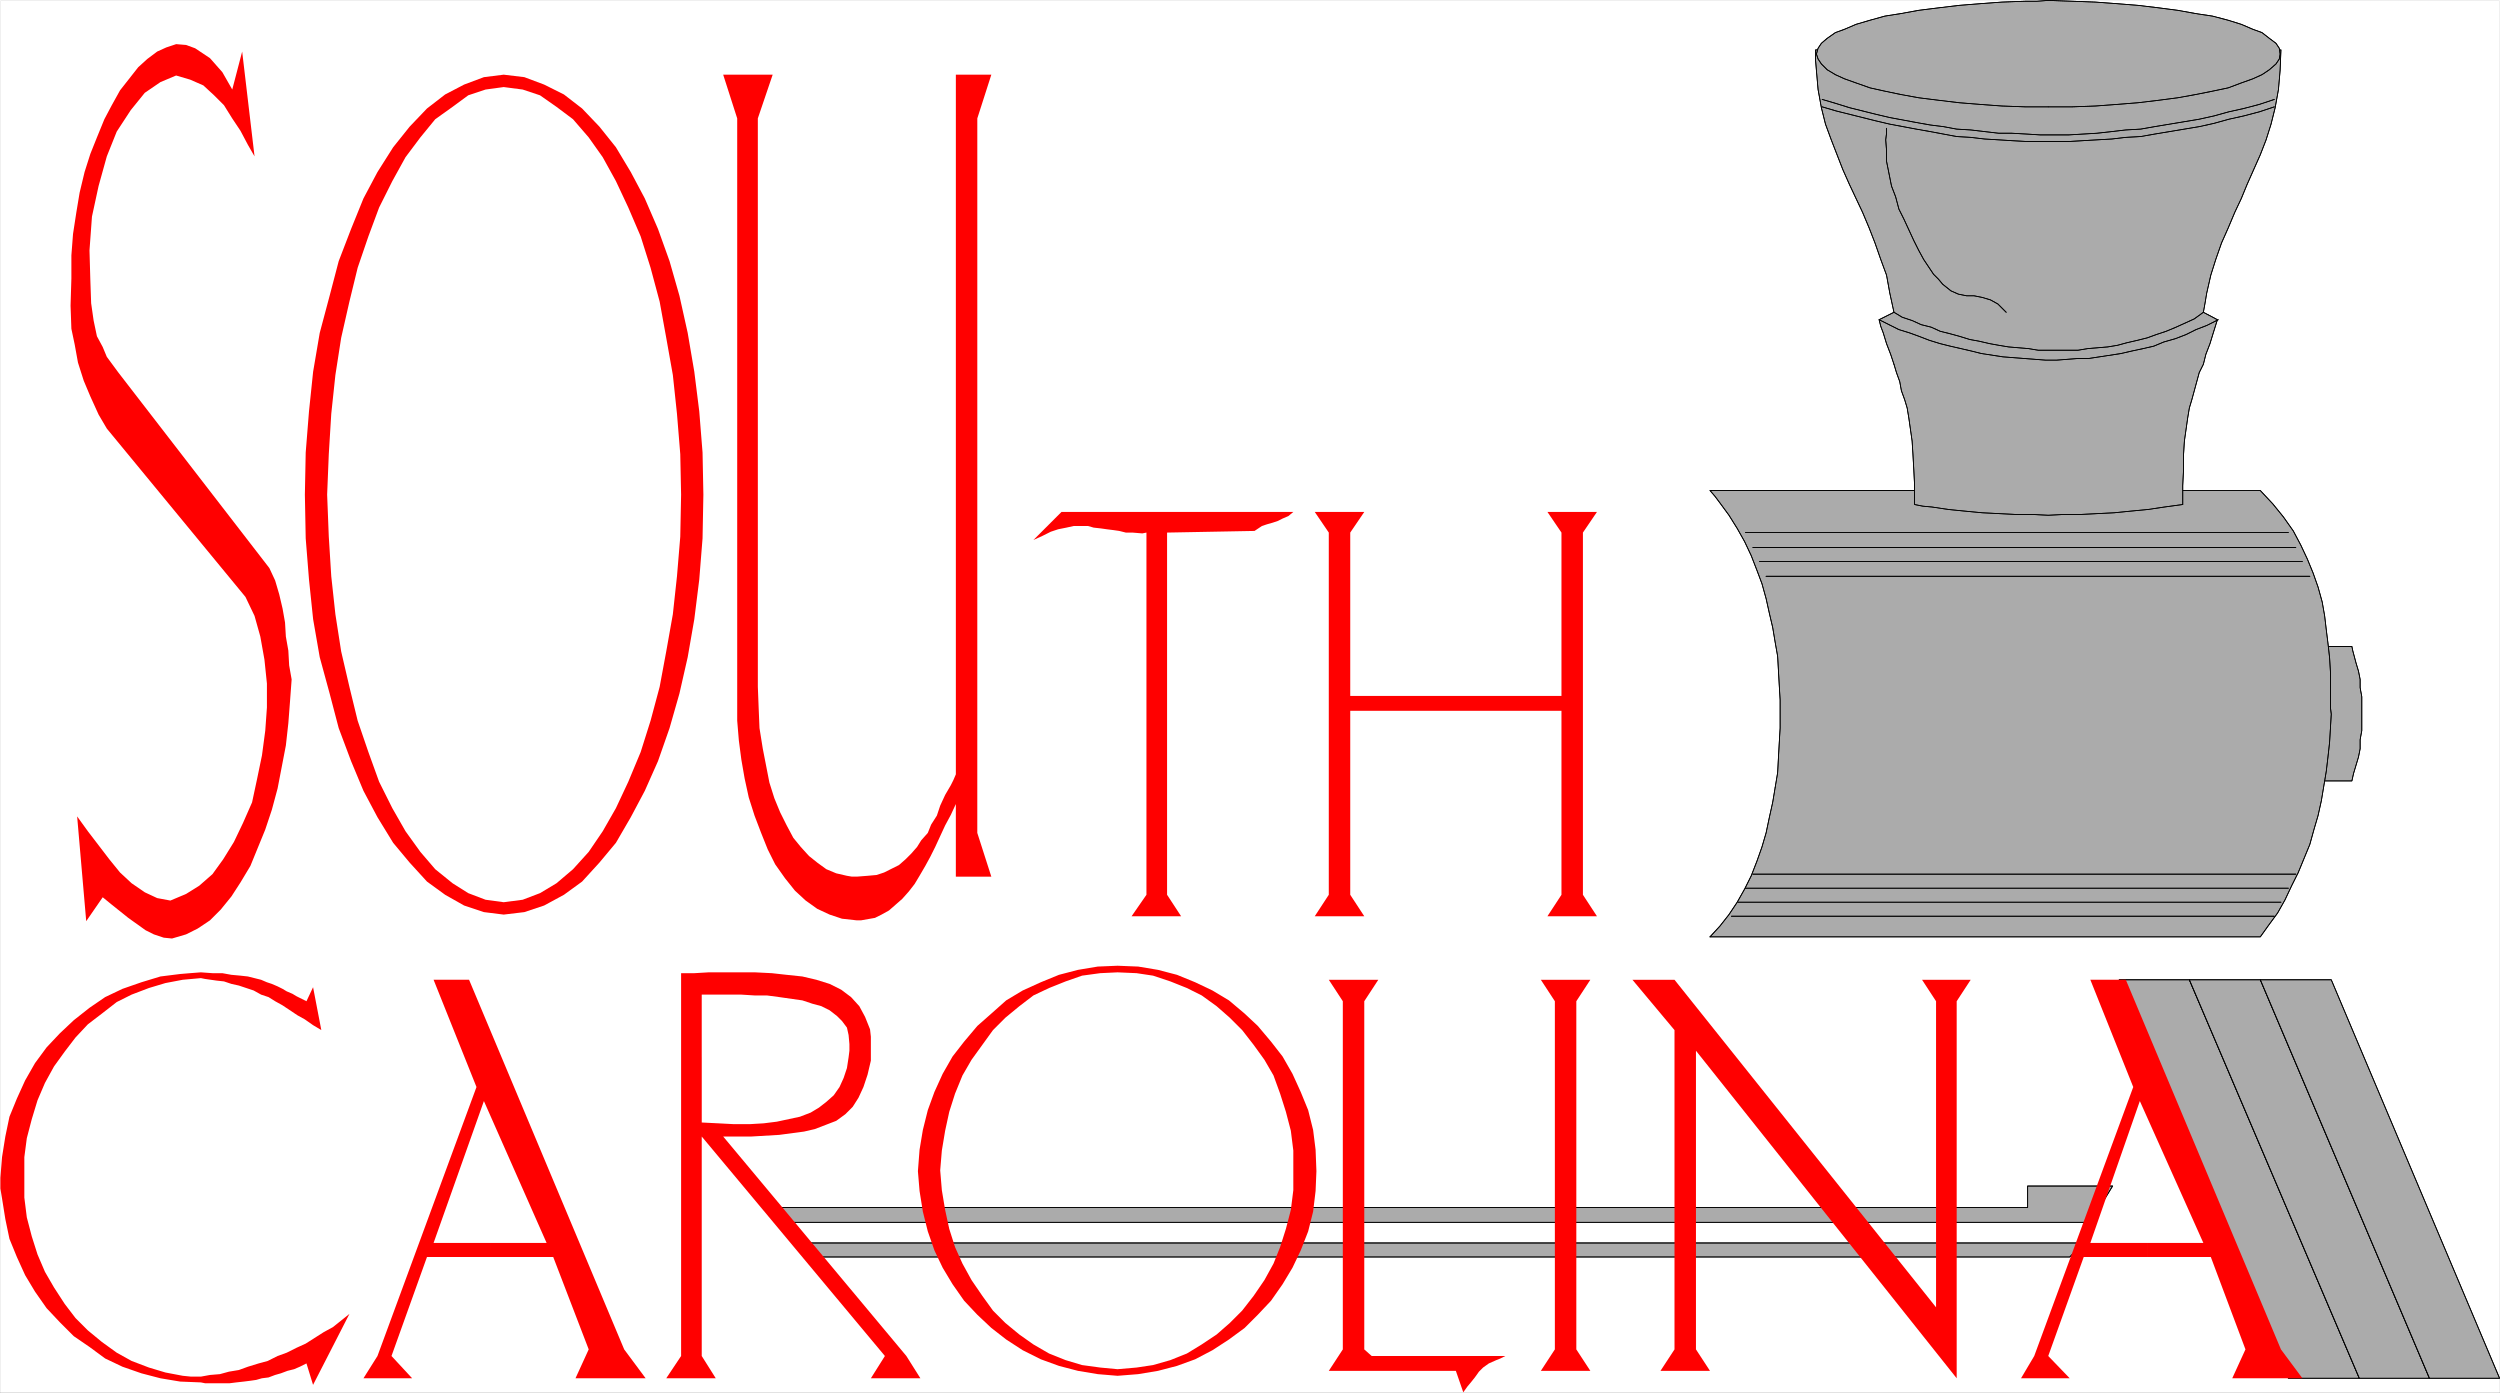 <?xml version="1.0" encoding="UTF-8" standalone="no"?>
<svg
   version="1.0"
   width="129.553mm"
   height="72.172mm"
   id="svg70"
   sodipodi:docname="South Carolina.wmf"
   xmlns:inkscape="http://www.inkscape.org/namespaces/inkscape"
   xmlns:sodipodi="http://sodipodi.sourceforge.net/DTD/sodipodi-0.dtd"
   xmlns="http://www.w3.org/2000/svg"
   xmlns:svg="http://www.w3.org/2000/svg">
  <rect width="100%" height="100%" fill="#333333" stroke="none"/>
  <sodipodi:namedview
     id="namedview70"
     pagecolor="#ffffff"
     bordercolor="#000000"
     borderopacity="0.25"
     inkscape:showpageshadow="2"
     inkscape:pageopacity="0.0"
     inkscape:pagecheckerboard="0"
     inkscape:deskcolor="#d1d1d1"
     inkscape:document-units="mm" />
  <defs
     id="defs1">
    <pattern
       id="WMFhbasepattern"
       patternUnits="userSpaceOnUse"
       width="6"
       height="6"
       x="0"
       y="0" />
  </defs>
  <path
     style="fill:#ffffff;fill-opacity:1;fill-rule:evenodd;stroke:#ffffff;stroke-width:0.162px;stroke-linecap:round;stroke-linejoin:round;stroke-miterlimit:4;stroke-dasharray:none;stroke-opacity:1"
     d="M 0.081,0.081 V 272.695 H 489.567 V 0.081 v 0 z"
     id="path1" />
  <path
     style="fill:#ababab;fill-opacity:1;fill-rule:evenodd;stroke:none"
     d="m 415.069,191.897 33.128,78.051 h 13.898 l -33.29,-78.051 z"
     id="path2" />
  <path
     style="fill:none;stroke:#000000;stroke-width:0.162px;stroke-linecap:round;stroke-linejoin:round;stroke-miterlimit:4;stroke-dasharray:none;stroke-opacity:1"
     d="m 415.069,191.897 33.128,78.051 h 13.898 l -33.29,-78.051 h -13.736"
     id="path3" />
  <path
     style="fill:none;stroke:#000000;stroke-width:0.162px;stroke-linecap:round;stroke-linejoin:round;stroke-miterlimit:4;stroke-dasharray:none;stroke-opacity:1"
     d="m 415.069,191.897 33.128,78.051 h 13.898 l -33.29,-78.051 h -13.736"
     id="path4" />
  <path
     style="fill:#ababab;fill-opacity:1;fill-rule:evenodd;stroke:none"
     d="m 428.805,191.897 33.29,78.051 h 13.736 L 442.703,191.897 Z"
     id="path5" />
  <path
     style="fill:none;stroke:#000000;stroke-width:0.162px;stroke-linecap:round;stroke-linejoin:round;stroke-miterlimit:4;stroke-dasharray:none;stroke-opacity:1"
     d="m 428.805,191.897 33.29,78.051 h 13.736 L 442.703,191.897 h -13.898"
     id="path6" />
  <path
     style="fill:none;stroke:#000000;stroke-width:0.162px;stroke-linecap:round;stroke-linejoin:round;stroke-miterlimit:4;stroke-dasharray:none;stroke-opacity:1"
     d="m 428.805,191.897 33.29,78.051 h 13.736 L 442.703,191.897 h -13.898"
     id="path7" />
  <path
     style="fill:#ababab;fill-opacity:1;fill-rule:evenodd;stroke:none"
     d="m 442.703,191.897 33.128,78.051 h 13.736 l -32.966,-78.051 z"
     id="path8" />
  <path
     style="fill:none;stroke:#000000;stroke-width:0.162px;stroke-linecap:round;stroke-linejoin:round;stroke-miterlimit:4;stroke-dasharray:none;stroke-opacity:1"
     d="m 442.703,191.897 33.128,78.051 h 13.736 L 456.6,191.897 H 442.703"
     id="path9" />
  <path
     style="fill:none;stroke:#000000;stroke-width:0.162px;stroke-linecap:round;stroke-linejoin:round;stroke-miterlimit:4;stroke-dasharray:none;stroke-opacity:1"
     d="m 442.703,191.897 33.128,78.051 h 13.736 L 456.6,191.897 H 442.703"
     id="path10" />
  <path
     style="fill:#ababab;fill-opacity:1;fill-rule:evenodd;stroke:none"
     d="M 405.373,246.193 H 160.873 l -4.04,-2.747 h 251.288 z"
     id="path11" />
  <path
     style="fill:none;stroke:#000000;stroke-width:0.162px;stroke-linecap:round;stroke-linejoin:round;stroke-miterlimit:4;stroke-dasharray:none;stroke-opacity:1"
     d="M 405.373,246.193 H 160.873 l -4.04,-2.747 h 251.288 l -2.747,2.747"
     id="path12" />
  <path
     style="fill:none;stroke:#000000;stroke-width:0.162px;stroke-linecap:round;stroke-linejoin:round;stroke-miterlimit:4;stroke-dasharray:none;stroke-opacity:1"
     d="M 405.373,246.193 H 160.873 l -4.04,-2.747 h 251.288 l -2.747,2.747"
     id="path13" />
  <path
     style="fill:#ababab;fill-opacity:1;fill-rule:evenodd;stroke:none"
     d="M 409.413,239.406 H 154.085 l -2.747,-2.909 h 245.793 v -4.202 h 16.645 z"
     id="path14" />
  <path
     style="fill:none;stroke:#000000;stroke-width:0.162px;stroke-linecap:round;stroke-linejoin:round;stroke-miterlimit:4;stroke-dasharray:none;stroke-opacity:1"
     d="M 409.413,239.406 H 154.085 l -2.747,-2.909 h 245.793 v -4.202 h 16.645 l -4.363,7.11"
     id="path15" />
  <path
     style="fill:none;stroke:#000000;stroke-width:0.162px;stroke-linecap:round;stroke-linejoin:round;stroke-miterlimit:4;stroke-dasharray:none;stroke-opacity:1"
     d="M 409.413,239.406 H 154.085 l -2.747,-2.909 h 245.793 v -4.202 h 16.645 l -4.363,7.11"
     id="path16" />
  <path
     style="fill:#ababab;fill-opacity:1;fill-rule:evenodd;stroke:none"
     d="m 452.399,126.611 h 8.242 l 0.162,0.808 0.646,2.424 0.485,1.616 0.323,1.616 v 1.616 l 0.323,1.778 v 1.778 1.616 1.616 1.616 l -0.323,1.778 v 1.778 l -0.323,1.616 -0.485,1.616 -0.485,1.616 -0.323,1.454 h -8.242 z"
     id="path17" />
  <path
     style="fill:none;stroke:#000000;stroke-width:0.162px;stroke-linecap:round;stroke-linejoin:round;stroke-miterlimit:4;stroke-dasharray:none;stroke-opacity:1"
     d="m 452.399,126.611 h 8.242 l 0.162,0.808 0.646,2.424 0.485,1.616 0.323,1.616 v 1.616 l 0.323,1.778 v 1.778 1.616 1.616 1.616 l -0.323,1.778 v 1.778 l -0.323,1.616 -0.485,1.616 -0.485,1.616 -0.323,1.454 h -8.242 v -26.34"
     id="path18" />
  <path
     style="fill:none;stroke:#000000;stroke-width:0.162px;stroke-linecap:round;stroke-linejoin:round;stroke-miterlimit:4;stroke-dasharray:none;stroke-opacity:1"
     d="m 452.399,126.611 h 8.242 l 0.162,0.808 0.646,2.424 0.485,1.616 0.323,1.616 v 1.616 l 0.323,1.778 v 1.778 1.616 1.616 1.616 l -0.323,1.778 v 1.778 l -0.323,1.616 -0.485,1.616 -0.485,1.616 -0.323,1.454 h -8.242 v -26.34"
     id="path19" />
  <path
     style="fill:#ababab;fill-opacity:1;fill-rule:evenodd;stroke:none"
     d="M 334.916,183.494 H 442.703 l 0.808,-1.131 0.808,-1.131 1.778,-2.424 1.454,-2.586 1.293,-2.747 1.293,-2.586 1.131,-2.747 1.131,-2.747 0.808,-2.909 0.808,-2.747 0.646,-2.909 0.485,-2.909 0.485,-2.909 0.323,-2.747 0.323,-2.909 0.162,-2.747 0.162,-2.747 -0.162,-1.293 v -1.454 -2.586 -2.909 l -0.162,-2.747 -0.323,-2.909 -0.323,-2.586 -0.323,-2.747 -0.485,-2.747 -0.808,-2.909 -0.97,-2.747 -1.131,-2.747 -1.293,-2.747 -1.454,-2.747 -1.939,-2.747 -2.101,-2.586 -2.424,-2.586 H 334.916 l 0.97,1.131 0.97,1.293 1.778,2.424 1.616,2.586 1.454,2.586 1.293,2.747 1.131,2.909 0.97,2.586 0.808,2.909 0.646,2.909 0.646,2.747 0.485,2.909 0.485,2.747 0.162,2.909 0.162,2.909 0.162,2.747 v 2.747 1.293 1.454 l -0.162,2.747 -0.162,2.909 -0.162,3.07 -0.485,2.909 -0.485,2.909 -0.646,2.909 -0.646,3.07 -0.808,2.747 -0.97,2.747 -1.131,2.909 -1.293,2.586 -1.454,2.586 -1.616,2.424 -1.778,2.262 z"
     id="path20" />
  <path
     style="fill:none;stroke:#000000;stroke-width:0.162px;stroke-linecap:round;stroke-linejoin:round;stroke-miterlimit:4;stroke-dasharray:none;stroke-opacity:1"
     d="M 334.916,183.494 H 442.703 l 0.808,-1.131 0.808,-1.131 1.778,-2.424 1.454,-2.586 1.293,-2.747 1.293,-2.586 1.131,-2.747 1.131,-2.747 0.808,-2.909 0.808,-2.747 0.646,-2.909 0.485,-2.909 0.485,-2.909 0.323,-2.747 0.323,-2.909 0.162,-2.747 0.162,-2.747 -0.162,-1.293 v -1.454 -2.586 -2.909 l -0.162,-2.747 -0.323,-2.909 -0.323,-2.586 -0.323,-2.747 -0.485,-2.747 -0.808,-2.909 -0.97,-2.747 -1.131,-2.747 -1.293,-2.747 -1.454,-2.747 -1.939,-2.747 -2.101,-2.586 -2.424,-2.586 H 334.916 l 0.97,1.131 0.97,1.293 1.778,2.424 1.616,2.586 1.454,2.586 1.293,2.747 1.131,2.909 0.97,2.586 0.808,2.909 0.646,2.909 0.646,2.747 0.485,2.909 0.485,2.747 0.162,2.909 0.162,2.909 0.162,2.747 v 2.747 1.293 1.454 l -0.162,2.747 -0.162,2.909 -0.162,3.07 -0.485,2.909"
     id="path21" />
  <path
     style="fill:none;stroke:#000000;stroke-width:0.162px;stroke-linecap:round;stroke-linejoin:round;stroke-miterlimit:4;stroke-dasharray:none;stroke-opacity:1"
     d="m 347.682,154.245 -0.485,2.909 -0.646,2.909 -0.646,3.07 -0.808,2.747 -0.97,2.747 -1.131,2.909 -1.293,2.586 -1.454,2.586 -1.616,2.424 -1.778,2.262 -1.939,2.101"
     id="path22" />
  <path
     style="fill:none;stroke:#000000;stroke-width:0.162px;stroke-linecap:round;stroke-linejoin:round;stroke-miterlimit:4;stroke-dasharray:none;stroke-opacity:1"
     d="M 334.916,183.494 H 442.703 l 0.808,-1.131 0.808,-1.131 1.778,-2.424 1.454,-2.586 1.293,-2.747 1.293,-2.586 1.131,-2.747 1.131,-2.747 0.808,-2.909 0.808,-2.747 0.646,-2.909 0.485,-2.909 0.485,-2.909 0.323,-2.747 0.323,-2.909 0.162,-2.747 0.162,-2.747 -0.162,-1.293 v -1.454 -2.586 -2.909 l -0.162,-2.747 -0.323,-2.909 -0.323,-2.586 -0.323,-2.747 -0.485,-2.747 -0.808,-2.909 -0.97,-2.747 -1.131,-2.747 -1.293,-2.747 -1.454,-2.747 -1.939,-2.747 -2.101,-2.586 -2.424,-2.586 H 334.916 l 0.97,1.131 0.97,1.293 1.778,2.424 1.616,2.586 1.454,2.586 1.293,2.747 1.131,2.909 0.97,2.586 0.808,2.909 0.646,2.909 0.646,2.747 0.485,2.909 0.485,2.747 0.162,2.909 0.162,2.909 0.162,2.747 v 2.747 1.293 1.454 l -0.162,2.747 -0.162,2.909 -0.162,3.07 -0.485,2.909 -0.485,2.909 -0.646,2.909 -0.646,3.07 -0.808,2.747 -0.97,2.747 -1.131,2.909 -1.293,2.586 -1.454,2.586 -1.616,2.424 -1.778,2.262 -1.939,2.101"
     id="path23" />
  <path
     style="fill:none;stroke:#000000;stroke-width:0.162px;stroke-linecap:round;stroke-linejoin:round;stroke-miterlimit:4;stroke-dasharray:none;stroke-opacity:1"
     d="M 341.864,104.311 H 448.197"
     id="path24" />
  <path
     style="fill:none;stroke:#000000;stroke-width:0.162px;stroke-linecap:round;stroke-linejoin:round;stroke-miterlimit:4;stroke-dasharray:none;stroke-opacity:1"
     d="M 341.864,104.311 H 448.197"
     id="path25" />
  <path
     style="fill:none;stroke:#000000;stroke-width:0.162px;stroke-linecap:round;stroke-linejoin:round;stroke-miterlimit:4;stroke-dasharray:none;stroke-opacity:1"
     d="M 339.117,179.454 H 445.45"
     id="path26" />
  <path
     style="fill:none;stroke:#000000;stroke-width:0.162px;stroke-linecap:round;stroke-linejoin:round;stroke-miterlimit:4;stroke-dasharray:none;stroke-opacity:1"
     d="M 339.117,179.454 H 445.45"
     id="path27" />
  <path
     style="fill:none;stroke:#000000;stroke-width:0.162px;stroke-linecap:round;stroke-linejoin:round;stroke-miterlimit:4;stroke-dasharray:none;stroke-opacity:1"
     d="M 343.319,107.22 H 449.651"
     id="path28" />
  <path
     style="fill:none;stroke:#000000;stroke-width:0.162px;stroke-linecap:round;stroke-linejoin:round;stroke-miterlimit:4;stroke-dasharray:none;stroke-opacity:1"
     d="M 343.319,107.22 H 449.651"
     id="path29" />
  <path
     style="fill:none;stroke:#000000;stroke-width:0.162px;stroke-linecap:round;stroke-linejoin:round;stroke-miterlimit:4;stroke-dasharray:none;stroke-opacity:1"
     d="M 340.41,176.707 H 446.743"
     id="path30" />
  <path
     style="fill:none;stroke:#000000;stroke-width:0.162px;stroke-linecap:round;stroke-linejoin:round;stroke-miterlimit:4;stroke-dasharray:none;stroke-opacity:1"
     d="M 340.41,176.707 H 446.743"
     id="path31" />
  <path
     style="fill:none;stroke:#000000;stroke-width:0.162px;stroke-linecap:round;stroke-linejoin:round;stroke-miterlimit:4;stroke-dasharray:none;stroke-opacity:1"
     d="M 344.612,109.967 H 450.944"
     id="path32" />
  <path
     style="fill:none;stroke:#000000;stroke-width:0.162px;stroke-linecap:round;stroke-linejoin:round;stroke-miterlimit:4;stroke-dasharray:none;stroke-opacity:1"
     d="M 344.612,109.967 H 450.944"
     id="path33" />
  <path
     style="fill:none;stroke:#000000;stroke-width:0.162px;stroke-linecap:round;stroke-linejoin:round;stroke-miterlimit:4;stroke-dasharray:none;stroke-opacity:1"
     d="M 341.864,173.959 H 448.197"
     id="path34" />
  <path
     style="fill:none;stroke:#000000;stroke-width:0.162px;stroke-linecap:round;stroke-linejoin:round;stroke-miterlimit:4;stroke-dasharray:none;stroke-opacity:1"
     d="M 341.864,173.959 H 448.197"
     id="path35" />
  <path
     style="fill:none;stroke:#000000;stroke-width:0.162px;stroke-linecap:round;stroke-linejoin:round;stroke-miterlimit:4;stroke-dasharray:none;stroke-opacity:1"
     d="M 345.904,112.876 H 452.399"
     id="path36" />
  <path
     style="fill:none;stroke:#000000;stroke-width:0.162px;stroke-linecap:round;stroke-linejoin:round;stroke-miterlimit:4;stroke-dasharray:none;stroke-opacity:1"
     d="M 345.904,112.876 H 452.399"
     id="path37" />
  <path
     style="fill:none;stroke:#000000;stroke-width:0.162px;stroke-linecap:round;stroke-linejoin:round;stroke-miterlimit:4;stroke-dasharray:none;stroke-opacity:1"
     d="M 343.319,171.212 H 449.651"
     id="path38" />
  <path
     style="fill:none;stroke:#000000;stroke-width:0.162px;stroke-linecap:round;stroke-linejoin:round;stroke-miterlimit:4;stroke-dasharray:none;stroke-opacity:1"
     d="M 343.319,171.212 H 449.651"
     id="path39" />
  <path
     style="fill:#ababab;fill-opacity:1;fill-rule:evenodd;stroke:none"
     d="m 427.512,98.817 v -1.939 -1.778 l 0.162,-3.232 v -2.909 l 0.162,-2.586 0.323,-2.262 0.323,-2.262 0.323,-1.939 0.485,-1.616 0.485,-1.778 0.485,-1.778 0.485,-1.778 0.808,-1.616 0.485,-1.939 0.808,-2.101 0.646,-2.101 0.808,-2.586 -2.747,-1.454 0.323,-1.778 0.323,-1.939 0.808,-3.555 0.97,-3.07 1.131,-3.232 1.293,-2.909 1.293,-3.07 1.293,-2.747 1.131,-2.747 1.293,-2.909 1.293,-2.909 1.131,-2.909 0.97,-3.07 0.808,-3.232 0.646,-3.555 0.323,-3.717 0.162,-4.04 H 355.6 v 2.101 l 0.162,1.939 0.323,3.717 0.646,3.555 0.808,3.232 1.131,3.07 1.131,2.909 1.131,2.909 1.293,2.909 1.293,2.747 1.293,2.747 1.293,3.07 1.131,2.909 1.131,3.232 1.131,3.07 0.646,3.555 0.808,3.717 -2.909,1.454 0.323,1.293 0.485,1.293 0.646,2.101 0.808,2.101 0.646,1.939 0.485,1.616 0.646,1.778 0.323,1.778 0.646,1.778 0.485,1.616 0.323,1.939 0.323,2.262 0.323,2.262 0.162,2.586 0.162,2.909 0.162,3.232 v 3.717 l 1.616,0.323 1.778,0.162 3.232,0.485 3.232,0.323 3.394,0.323 3.232,0.162 3.232,0.162 h 3.232 l 3.232,0.162 3.232,-0.162 h 3.232 l 3.232,-0.162 3.232,-0.162 3.232,-0.323 3.394,-0.323 3.232,-0.485 z"
     id="path40" />
  <path
     style="fill:none;stroke:#000000;stroke-width:0.162px;stroke-linecap:round;stroke-linejoin:round;stroke-miterlimit:4;stroke-dasharray:none;stroke-opacity:1"
     d="m 427.512,98.817 v -1.939 -1.778 l 0.162,-3.232 v -2.909 l 0.162,-2.586 0.323,-2.262 0.323,-2.262 0.323,-1.939 0.485,-1.616 0.485,-1.778 0.485,-1.778 0.485,-1.778 0.808,-1.616 0.485,-1.939 0.808,-2.101 0.646,-2.101 0.808,-2.586 -2.747,-1.454 0.323,-1.778 0.323,-1.939 0.808,-3.555 0.97,-3.07 1.131,-3.232 1.293,-2.909 1.293,-3.07 1.293,-2.747 1.131,-2.747 1.293,-2.909 1.293,-2.909 1.131,-2.909 0.97,-3.07 0.808,-3.232 0.646,-3.555 0.323,-3.717 0.162,-4.04 H 355.6 v 2.101 l 0.162,1.939 0.323,3.717 0.646,3.555 0.808,3.232 1.131,3.07 1.131,2.909 1.131,2.909 1.293,2.909 1.293,2.747 1.293,2.747 1.293,3.07 1.131,2.909 1.131,3.232 1.131,3.07 0.646,3.555 0.808,3.717 -2.909,1.454 0.323,1.293 0.485,1.293 0.646,2.101 0.808,2.101 0.646,1.939"
     id="path41" />
  <path
     style="fill:none;stroke:#000000;stroke-width:0.162px;stroke-linecap:round;stroke-linejoin:round;stroke-miterlimit:4;stroke-dasharray:none;stroke-opacity:1"
     d="m 370.952,71.345 0.485,1.616 0.646,1.778 0.323,1.778 0.646,1.778 0.485,1.616 0.323,1.939 0.323,2.262 0.323,2.262 0.162,2.586 0.162,2.909 0.162,3.232 v 3.717 l 1.616,0.323 1.778,0.162 3.232,0.485 3.232,0.323 3.394,0.323 3.232,0.162 3.232,0.162 h 3.232 l 3.232,0.162 3.232,-0.162 h 3.232 l 3.232,-0.162 3.232,-0.162 3.232,-0.323 3.394,-0.323 3.232,-0.485 3.555,-0.485"
     id="path42" />
  <path
     style="fill:none;stroke:#000000;stroke-width:0.162px;stroke-linecap:round;stroke-linejoin:round;stroke-miterlimit:4;stroke-dasharray:none;stroke-opacity:1"
     d="m 427.512,98.817 v -1.939 -1.778 l 0.162,-3.232 v -2.909 l 0.162,-2.586 0.323,-2.262 0.323,-2.262 0.323,-1.939 0.485,-1.616 0.485,-1.778 0.485,-1.778 0.485,-1.778 0.808,-1.616 0.485,-1.939 0.808,-2.101 0.646,-2.101 0.808,-2.586 -2.747,-1.454 0.323,-1.778 0.323,-1.939 0.808,-3.555 0.97,-3.07 1.131,-3.232 1.293,-2.909 1.293,-3.07 1.293,-2.747 1.131,-2.747 1.293,-2.909 1.293,-2.909 1.131,-2.909 0.97,-3.07 0.808,-3.232 0.646,-3.555 0.323,-3.717 0.162,-4.04 H 355.6 v 2.101 l 0.162,1.939 0.323,3.717 0.646,3.555 0.808,3.232 1.131,3.07 1.131,2.909 1.131,2.909 1.293,2.909 1.293,2.747 1.293,2.747 1.293,3.07 1.131,2.909 1.131,3.232 1.131,3.07 0.646,3.555 0.808,3.717 -2.909,1.454 0.323,1.293 0.485,1.293 0.646,2.101 0.808,2.101 0.646,1.939 0.485,1.616 0.646,1.778 0.323,1.778 0.646,1.778 0.485,1.616 0.323,1.939 0.323,2.262 0.323,2.262 0.162,2.586 0.162,2.909 0.162,3.232 v 3.717 l 1.616,0.323 1.778,0.162 3.232,0.485 3.232,0.323 3.394,0.323 3.232,0.162 3.232,0.162 h 3.232 l 3.232,0.162 3.232,-0.162 h 3.232 l 3.232,-0.162 3.232,-0.162 3.232,-0.323 3.394,-0.323 3.232,-0.485 3.555,-0.485"
     id="path43" />
  <path
     style="fill:none;stroke:#000000;stroke-width:0.162px;stroke-linecap:round;stroke-linejoin:round;stroke-miterlimit:4;stroke-dasharray:none;stroke-opacity:1"
     d="m 370.952,61.165 1.616,0.97 1.939,0.646 1.778,0.808 1.939,0.485 1.778,0.808 1.939,0.485 1.778,0.485 2.101,0.646 1.778,0.323 2.101,0.485 1.778,0.323 1.939,0.323 1.939,0.162 1.939,0.162 1.939,0.323 h 1.939 1.939 1.939 1.939 l 1.939,-0.323 1.939,-0.162 1.939,-0.162 1.939,-0.323 1.778,-0.485 2.101,-0.485 1.939,-0.485 1.778,-0.646 1.939,-0.646 1.939,-0.808 1.778,-0.808 1.778,-0.808 1.778,-1.293"
     id="path44" />
  <path
     style="fill:none;stroke:#000000;stroke-width:0.162px;stroke-linecap:round;stroke-linejoin:round;stroke-miterlimit:4;stroke-dasharray:none;stroke-opacity:1"
     d="m 370.952,61.165 1.616,0.97 1.939,0.646 1.778,0.808 1.939,0.485 1.778,0.808 1.939,0.485 1.778,0.485 2.101,0.646 1.778,0.323 2.101,0.485 1.778,0.323 1.939,0.323 1.939,0.162 1.939,0.162 1.939,0.323 h 1.939 1.939 1.939 1.939 l 1.939,-0.323 1.939,-0.162 1.939,-0.162 1.939,-0.323 1.778,-0.485 2.101,-0.485 1.939,-0.485 1.778,-0.646 1.939,-0.646 1.939,-0.808 1.778,-0.808 1.778,-0.808 1.778,-1.293"
     id="path45" />
  <path
     style="fill:none;stroke:#000000;stroke-width:0.162px;stroke-linecap:round;stroke-linejoin:round;stroke-miterlimit:4;stroke-dasharray:none;stroke-opacity:1"
     d="m 368.044,62.619 1.939,0.97 1.939,0.97 2.101,0.646 1.778,0.646 2.101,0.808 2.101,0.646 1.939,0.485 2.101,0.485 2.101,0.485 1.939,0.485 2.101,0.323 2.101,0.323 2.101,0.162 2.101,0.162 2.101,0.162 2.101,0.162 h 2.101 l 2.101,-0.162 2.101,-0.162 h 2.101 l 2.101,-0.323 2.101,-0.323 2.101,-0.323 2.101,-0.485 2.262,-0.485 2.101,-0.485 1.939,-0.808 2.262,-0.646 2.101,-0.808 1.939,-0.97 2.101,-0.808 2.262,-1.131"
     id="path46" />
  <path
     style="fill:none;stroke:#000000;stroke-width:0.162px;stroke-linecap:round;stroke-linejoin:round;stroke-miterlimit:4;stroke-dasharray:none;stroke-opacity:1"
     d="m 368.044,62.619 1.939,0.97 1.939,0.97 2.101,0.646 1.778,0.646 2.101,0.808 2.101,0.646 1.939,0.485 2.101,0.485 2.101,0.485 1.939,0.485 2.101,0.323 2.101,0.323 2.101,0.162 2.101,0.162 2.101,0.162 2.101,0.162 h 2.101 l 2.101,-0.162 2.101,-0.162 h 2.101 l 2.101,-0.323 2.101,-0.323 2.101,-0.323 2.101,-0.485 2.262,-0.485 2.101,-0.485 1.939,-0.808 2.262,-0.646 2.101,-0.808 1.939,-0.97 2.101,-0.808 2.262,-1.131"
     id="path47" />
  <path
     style="fill:none;stroke:#000000;stroke-width:0.162px;stroke-linecap:round;stroke-linejoin:round;stroke-miterlimit:4;stroke-dasharray:none;stroke-opacity:1"
     d="m 356.893,20.927 2.747,0.808 2.586,0.646 2.586,0.646 2.586,0.646 2.747,0.646 2.586,0.485 2.586,0.485 2.747,0.485 2.586,0.485 2.586,0.485 2.747,0.162 2.747,0.323 2.747,0.162 2.586,0.162 2.909,0.162 h 2.586 2.747 2.909 l 2.747,-0.162 2.747,-0.162 2.909,-0.162 2.747,-0.323 2.909,-0.162 2.747,-0.485 2.909,-0.485 2.909,-0.485 2.909,-0.485 2.909,-0.646 2.909,-0.808 2.909,-0.646 3.07,-0.808 2.909,-0.97"
     id="path48" />
  <path
     style="fill:none;stroke:#000000;stroke-width:0.162px;stroke-linecap:round;stroke-linejoin:round;stroke-miterlimit:4;stroke-dasharray:none;stroke-opacity:1"
     d="m 356.893,20.927 2.747,0.808 2.586,0.646 2.586,0.646 2.586,0.646 2.747,0.646 2.586,0.485 2.586,0.485 2.747,0.485 2.586,0.485 2.586,0.485 2.747,0.162 2.747,0.323 2.747,0.162 2.586,0.162 2.909,0.162 h 2.586 2.747 2.909 l 2.747,-0.162 2.747,-0.162 2.909,-0.162 2.747,-0.323 2.909,-0.162 2.747,-0.485 2.909,-0.485 2.909,-0.485 2.909,-0.485 2.909,-0.646 2.909,-0.808 2.909,-0.646 3.07,-0.808 2.909,-0.97"
     id="path49" />
  <path
     style="fill:none;stroke:#000000;stroke-width:0.162px;stroke-linecap:round;stroke-linejoin:round;stroke-miterlimit:4;stroke-dasharray:none;stroke-opacity:1"
     d="m 356.893,19.472 2.747,0.808 2.586,0.808 2.586,0.646 2.586,0.646 2.747,0.646 2.586,0.485 2.586,0.485 2.747,0.485 2.586,0.323 2.586,0.485 2.747,0.162 2.747,0.323 2.747,0.323 h 2.586 l 2.909,0.162 2.586,0.162 h 2.747 2.909 l 2.747,-0.162 2.747,-0.162 2.909,-0.323 2.747,-0.323 2.909,-0.162 2.747,-0.485 2.909,-0.485 2.909,-0.485 2.909,-0.485 2.909,-0.646 2.909,-0.808 2.909,-0.646 3.07,-0.808 2.909,-0.97"
     id="path50" />
  <path
     style="fill:none;stroke:#000000;stroke-width:0.162px;stroke-linecap:round;stroke-linejoin:round;stroke-miterlimit:4;stroke-dasharray:none;stroke-opacity:1"
     d="m 356.893,19.472 2.747,0.808 2.586,0.808 2.586,0.646 2.586,0.646 2.747,0.646 2.586,0.485 2.586,0.485 2.747,0.485 2.586,0.323 2.586,0.485 2.747,0.162 2.747,0.323 2.747,0.323 h 2.586 l 2.909,0.162 2.586,0.162 h 2.747 2.909 l 2.747,-0.162 2.747,-0.162 2.909,-0.323 2.747,-0.323 2.909,-0.162 2.747,-0.485 2.909,-0.485 2.909,-0.485 2.909,-0.485 2.909,-0.646 2.909,-0.808 2.909,-0.646 3.07,-0.808 2.909,-0.97"
     id="path51" />
  <path
     style="fill:none;stroke:#000000;stroke-width:0.162px;stroke-linecap:round;stroke-linejoin:round;stroke-miterlimit:4;stroke-dasharray:none;stroke-opacity:1"
     d="m 369.498,25.128 v 0.97 l -0.162,1.293 0.162,2.101 v 2.101 l 0.485,2.424 0.485,2.424 0.808,2.101 0.646,2.424 0.97,1.939 0.97,2.101 0.97,2.101 0.97,1.939 0.97,1.778 0.97,1.454 0.97,1.454 0.97,0.97 0.808,0.97 1.616,1.293 1.454,0.646 1.616,0.323 h 1.454 l 1.616,0.323 1.616,0.485 1.454,0.808 1.616,1.616"
     id="path52" />
  <path
     style="fill:none;stroke:#000000;stroke-width:0.162px;stroke-linecap:round;stroke-linejoin:round;stroke-miterlimit:4;stroke-dasharray:none;stroke-opacity:1"
     d="m 369.498,25.128 v 0.97 l -0.162,1.293 0.162,2.101 v 2.101 l 0.485,2.424 0.485,2.424 0.808,2.101 0.646,2.424 0.97,1.939 0.97,2.101 0.97,2.101 0.97,1.939 0.97,1.778 0.97,1.454 0.97,1.454 0.97,0.97 0.808,0.97 1.616,1.293 1.454,0.646 1.616,0.323 h 1.454 l 1.616,0.323 1.616,0.485 1.454,0.808 1.616,1.616"
     id="path53" />
  <path
     style="fill:#ababab;fill-opacity:1;fill-rule:evenodd;stroke:none"
     d="m 401.172,20.927 h 2.424 2.262 l 4.525,-0.162 4.363,-0.323 4.04,-0.323 4.04,-0.485 3.717,-0.485 3.555,-0.646 3.232,-0.646 3.07,-0.646 2.586,-0.97 2.262,-0.808 1.778,-0.808 1.454,-0.97 1.293,-1.131 0.646,-0.97 0.162,-0.97 -0.162,-1.131 -0.646,-0.97 -1.293,-0.97 -1.454,-1.131 -1.778,-0.646 -2.262,-0.97 -2.586,-0.808 -3.07,-0.808 -3.232,-0.485 -3.555,-0.646 -3.717,-0.485 -4.04,-0.485 -4.04,-0.323 -4.363,-0.323 -4.525,-0.162 -4.686,-0.162 -2.262,0.162 h -2.262 l -4.525,0.162 -4.363,0.323 -4.04,0.323 -4.04,0.485 -3.878,0.485 -3.555,0.646 -3.07,0.485 -2.909,0.808 -2.747,0.808 -2.262,0.97 -1.778,0.646 -1.616,1.131 -1.131,0.97 -0.646,0.97 -0.323,1.131 0.323,0.97 0.646,0.97 1.131,1.131 1.616,0.97 1.778,0.808 2.262,0.808 2.747,0.97 2.909,0.646 3.07,0.646 3.555,0.646 3.878,0.485 4.04,0.485 4.04,0.323 4.363,0.323 4.525,0.162 z"
     id="path54" />
  <path
     style="fill:none;stroke:#000000;stroke-width:0.162px;stroke-linecap:round;stroke-linejoin:round;stroke-miterlimit:4;stroke-dasharray:none;stroke-opacity:1"
     d="m 401.172,20.927 h 2.424 2.262 l 4.525,-0.162 4.363,-0.323 4.04,-0.323 4.04,-0.485 3.717,-0.485 3.555,-0.646 3.232,-0.646 3.07,-0.646 2.586,-0.97 2.262,-0.808 1.778,-0.808 1.454,-0.97 1.293,-1.131 0.646,-0.97 0.162,-0.97 -0.162,-1.131 -0.646,-0.97 -1.293,-0.97 -1.454,-1.131 -1.778,-0.646 -2.262,-0.97 -2.586,-0.808 -3.07,-0.808 -3.232,-0.485 -3.555,-0.646 -3.717,-0.485 -4.04,-0.485 -4.04,-0.323 -4.363,-0.323 -4.525,-0.162 -4.686,-0.162 -2.262,0.162 h -2.262 l -4.525,0.162 -4.363,0.323 -4.04,0.323 -4.04,0.485 -3.878,0.485 -3.555,0.646 -3.07,0.485 -2.909,0.808 -2.747,0.808 -2.262,0.97 -1.778,0.646 -1.616,1.131 -1.131,0.97 -0.646,0.97 -0.323,1.131 0.323,0.97 0.646,0.97 1.131,1.131 1.616,0.97 1.778,0.808 2.262,0.808 2.747,0.97 2.909,0.646 3.07,0.646"
     id="path55" />
  <path
     style="fill:none;stroke:#000000;stroke-width:0.162px;stroke-linecap:round;stroke-linejoin:round;stroke-miterlimit:4;stroke-dasharray:none;stroke-opacity:1"
     d="m 372.245,18.503 3.555,0.646 3.878,0.485 4.04,0.485 4.04,0.323 4.363,0.323 4.525,0.162 h 4.525"
     id="path56" />
  <path
     style="fill:none;stroke:#000000;stroke-width:0.162px;stroke-linecap:round;stroke-linejoin:round;stroke-miterlimit:4;stroke-dasharray:none;stroke-opacity:1"
     d="m 401.172,20.927 h 2.424 2.262 l 4.525,-0.162 4.363,-0.323 4.04,-0.323 4.04,-0.485 3.717,-0.485 3.555,-0.646 3.232,-0.646 3.07,-0.646 2.586,-0.97 2.262,-0.808 1.778,-0.808 1.454,-0.97 1.293,-1.131 0.646,-0.97 0.162,-0.97 -0.162,-1.131 -0.646,-0.97 -1.293,-0.97 -1.454,-1.131 -1.778,-0.646 -2.262,-0.97 -2.586,-0.808 -3.07,-0.808 -3.232,-0.485 -3.555,-0.646 -3.717,-0.485 -4.04,-0.485 -4.04,-0.323 -4.363,-0.323 -4.525,-0.162 -4.686,-0.162 -2.262,0.162 h -2.262 l -4.525,0.162 -4.363,0.323 -4.04,0.323 -4.04,0.485 -3.878,0.485 -3.555,0.646 -3.07,0.485 -2.909,0.808 -2.747,0.808 -2.262,0.97 -1.778,0.646 -1.616,1.131 -1.131,0.97 -0.646,0.97 -0.323,1.131 0.323,0.97 0.646,0.97 1.131,1.131 1.616,0.97 1.778,0.808 2.262,0.808 2.747,0.97 2.909,0.646 3.07,0.646 3.555,0.646 3.878,0.485 4.04,0.485 4.04,0.323 4.363,0.323 4.525,0.162 h 4.525"
     id="path57" />
  <path
     style="fill:#ff0000;fill-opacity:1;fill-rule:evenodd;stroke:none"
     d="M 49.854,30.623 47.43,10.1 45.49,17.533 43.551,14.14 41.127,11.393 38.218,9.453 36.441,8.807 34.502,8.645 l -1.939,0.646 -1.778,0.808 -1.939,1.454 -1.778,1.616 -1.778,2.262 -1.778,2.262 -1.616,2.909 -1.454,2.747 -1.454,3.555 -1.293,3.232 -1.131,3.555 -0.97,4.04 -0.646,3.878 -0.646,4.202 -0.323,4.202 v 4.525 l -0.162,5.333 0.162,4.525 0.646,3.07 0.646,3.555 1.131,3.555 1.293,3.07 1.616,3.555 1.616,2.747 27.149,32.966 1.778,3.717 1.131,4.04 0.808,4.525 0.485,4.686 v 4.686 l -0.323,4.525 -0.646,4.848 -0.97,4.686 -0.97,4.525 -1.778,4.04 -1.778,3.717 -2.101,3.394 -2.101,2.909 -2.586,2.262 -2.586,1.616 -3.07,1.293 -2.586,-0.485 -2.424,-1.131 -2.586,-1.778 -2.262,-2.101 -2.101,-2.586 -2.101,-2.747 -2.101,-2.747 -2.101,-2.909 1.778,20.523 3.232,-4.686 1.778,1.454 3.232,2.586 3.394,2.424 1.616,0.808 1.939,0.646 1.616,0.162 2.747,-0.808 2.262,-1.131 2.424,-1.616 2.101,-2.101 2.101,-2.586 1.778,-2.747 1.939,-3.232 1.454,-3.555 1.454,-3.555 1.293,-3.878 1.131,-4.202 1.616,-8.403 0.485,-4.363 0.323,-4.202 0.323,-4.363 -0.485,-2.747 -0.162,-2.909 -0.485,-2.747 -0.162,-2.747 -0.485,-2.747 -0.646,-2.747 -0.808,-2.747 -1.131,-2.424 -29.573,-38.299 -2.262,-3.07 -0.808,-1.939 -1.131,-2.101 -0.646,-3.07 -0.485,-3.394 -0.162,-4.686 -0.162,-5.656 0.485,-6.625 1.293,-5.979 1.616,-5.818 1.939,-4.848 2.747,-4.202 2.747,-3.394 3.07,-2.101 3.07,-1.293 2.747,0.808 2.586,1.131 2.101,1.939 1.939,1.939 1.616,2.586 1.616,2.424 1.454,2.747 z"
     id="path58" />
  <path
     style="fill:#ff0000;fill-opacity:1;fill-rule:evenodd;stroke:none"
     d="m 98.657,179.131 -3.878,-0.485 -3.878,-1.293 -3.717,-2.101 -3.555,-2.586 -3.394,-3.717 -3.232,-3.878 -3.07,-5.01 -2.747,-5.171 -2.424,-5.817 -2.424,-6.464 -1.778,-6.787 -1.939,-7.11 -1.293,-7.433 -0.808,-7.757 -0.646,-8.08 -0.162,-8.565 0.162,-8.241 0.646,-8.08 0.808,-7.757 1.293,-7.595 1.939,-7.272 1.778,-6.787 2.424,-6.302 2.424,-5.979 2.747,-5.171 3.07,-4.848 3.232,-4.04 3.394,-3.555 3.555,-2.747 3.717,-1.939 3.878,-1.454 3.878,-0.485 4.04,0.485 3.878,1.454 3.878,1.939 3.555,2.747 3.394,3.555 3.232,4.04 2.909,4.848 2.747,5.171 2.586,5.979 2.262,6.302 1.939,6.787 1.616,7.272 1.293,7.595 0.97,7.757 0.646,8.08 0.162,8.241 -0.162,8.565 -0.646,8.08 -0.97,7.757 -1.293,7.433 -1.616,7.11 -1.939,6.787 -2.262,6.464 -2.586,5.817 -2.747,5.171 -2.909,5.01 -3.232,3.878 -3.394,3.717 -3.555,2.586 -3.878,2.101 -3.878,1.293 -4.04,0.485 v -2.424 l 3.717,-0.485 3.394,-1.293 3.232,-1.939 3.232,-2.747 3.07,-3.394 2.747,-4.04 2.586,-4.525 2.424,-5.171 2.424,-5.817 1.939,-6.141 1.778,-6.625 1.293,-6.949 1.293,-7.272 0.808,-7.433 0.646,-7.757 0.162,-8.241 -0.162,-7.918 -0.646,-7.918 -0.808,-7.595 -1.293,-7.272 -1.293,-7.11 -1.778,-6.625 -1.939,-6.141 -2.424,-5.656 -2.424,-5.171 -2.586,-4.686 -2.747,-3.878 -3.07,-3.555 -3.232,-2.424 -3.232,-2.262 -3.394,-1.131 -3.717,-0.485 -3.555,0.485 -3.394,1.131 -3.07,2.262 -3.394,2.424 -2.909,3.555 -2.909,3.878 -2.586,4.686 -2.586,5.171 -2.101,5.656 -2.101,6.141 -1.616,6.625 -1.616,7.11 -1.131,7.272 -0.808,7.595 -0.485,7.918 -0.323,7.918 0.323,8.241 0.485,7.757 0.808,7.433 1.131,7.272 1.616,6.949 1.616,6.625 2.101,6.141 2.101,5.817 2.586,5.171 2.586,4.525 2.909,4.04 2.909,3.394 3.394,2.747 3.07,1.939 3.394,1.293 3.555,0.485 z"
     id="path59" />
  <path
     style="fill:#ff0000;fill-opacity:1;fill-rule:evenodd;stroke:none"
     d="m 68.438,257.344 -0.808,0.646 -2.424,1.939 -1.778,0.97 -1.778,1.131 -1.778,1.131 -1.778,0.808 -1.939,0.97 -1.778,0.646 -1.939,0.97 -1.778,0.485 -2.101,0.646 -1.778,0.646 -1.939,0.323 -1.778,0.485 -1.939,0.162 -1.778,0.323 h -1.939 l -1.616,-0.162 -3.394,-0.646 -3.232,-0.97 -3.394,-1.293 -2.909,-1.616 -2.909,-2.101 -2.747,-2.262 -2.424,-2.424 -2.101,-2.747 -2.101,-3.232 -1.778,-3.07 -1.454,-3.394 -1.131,-3.555 -0.97,-3.717 -0.485,-3.878 v -4.04 -1.939 -1.939 l 0.485,-3.717 0.97,-3.717 1.131,-3.717 1.454,-3.394 1.778,-3.232 2.101,-2.909 2.101,-2.747 2.424,-2.586 2.747,-2.101 2.909,-2.262 2.909,-1.454 3.394,-1.293 3.232,-0.97 3.394,-0.646 3.555,-0.323 0.808,0.162 2.262,0.323 1.454,0.162 1.454,0.485 1.454,0.323 1.454,0.485 1.454,0.485 1.454,0.808 1.454,0.485 1.293,0.808 1.454,0.808 1.454,0.97 1.454,0.97 1.454,0.808 1.616,1.131 1.616,0.97 -1.616,-8.403 -1.293,2.747 -0.97,-0.485 -0.97,-0.485 -0.808,-0.485 -1.131,-0.485 -0.808,-0.485 -0.97,-0.485 -1.131,-0.485 -0.97,-0.323 -1.131,-0.485 -1.293,-0.323 -1.293,-0.323 -1.454,-0.162 -1.778,-0.162 -1.778,-0.323 h -1.939 l -2.262,-0.162 -2.101,0.162 -1.939,0.162 -3.878,0.485 -3.717,1.131 -3.717,1.293 -3.394,1.616 -3.07,2.101 -3.07,2.424 -2.747,2.586 -2.586,2.747 -2.262,3.07 -1.939,3.394 -1.616,3.555 -1.454,3.555 -0.808,3.878 -0.646,4.04 -0.323,4.04 v 2.101 l 0.323,1.939 0.646,4.04 0.808,3.878 1.454,3.555 1.616,3.555 1.939,3.232 2.262,3.232 2.586,2.747 2.747,2.747 3.07,2.101 3.07,2.262 3.394,1.616 3.717,1.293 3.717,0.97 3.878,0.646 4.04,0.162 0.808,0.162 h 2.101 1.454 1.293 l 1.293,-0.162 1.454,-0.162 1.293,-0.162 1.131,-0.162 1.131,-0.323 1.293,-0.162 1.293,-0.485 1.131,-0.323 1.293,-0.485 1.293,-0.323 1.131,-0.485 1.293,-0.646 1.293,4.202 z"
     id="path60" />
  <path
     style="fill:#ff0000;fill-opacity:1;fill-rule:evenodd;stroke:none"
     d="m 141.642,14.625 2.747,8.565 v 114.249 1.778 1.939 l 0.323,3.878 0.485,3.717 0.646,3.717 0.808,3.717 1.131,3.555 1.293,3.394 1.293,3.232 1.454,2.909 1.939,2.747 1.939,2.424 2.101,1.939 2.262,1.616 2.424,1.131 2.424,0.808 2.909,0.323 h 0.808 l 2.747,-0.485 1.293,-0.646 1.454,-0.808 1.293,-1.131 1.293,-1.131 1.293,-1.454 1.131,-1.454 0.97,-1.616 1.131,-1.939 0.97,-1.778 0.97,-1.939 0.97,-2.101 0.97,-2.101 1.131,-2.101 0.97,-2.101 v 14.221 h 6.949 l -2.747,-8.565 V 23.189 l 2.747,-8.565 h -6.949 V 151.659 l -0.485,1.131 -0.485,0.97 -1.131,1.939 -0.97,2.101 -0.646,1.939 -1.131,1.778 -0.646,1.616 -1.293,1.454 -0.808,1.293 -1.131,1.293 -1.131,1.131 -1.293,1.131 -1.293,0.646 -1.616,0.808 -1.454,0.485 -1.778,0.162 -2.101,0.162 h -0.97 l -0.97,-0.162 -2.101,-0.485 -1.939,-0.808 -1.778,-1.293 -1.616,-1.293 -1.616,-1.778 -1.454,-1.778 -1.293,-2.424 -1.293,-2.586 -1.131,-2.747 -0.97,-3.07 -1.293,-6.625 -0.646,-4.04 -0.162,-3.878 -0.162,-4.202 V 23.189 l 2.909,-8.565 z"
     id="path61" />
  <path
     style="fill:#ff0000;fill-opacity:1;fill-rule:evenodd;stroke:none"
     d="m 202.404,105.765 5.494,-5.494 h 45.41 l -0.97,0.808 -1.131,0.485 -0.97,0.485 -0.97,0.323 -1.131,0.323 -0.97,0.323 -1.454,0.97 -17.13,0.323 v 70.941 l 2.747,4.202 h -9.696 l 2.909,-4.202 v -70.941 l -0.808,0.162 -1.939,-0.162 h -1.293 l -1.293,-0.323 -1.131,-0.162 -1.293,-0.162 -1.131,-0.162 -1.454,-0.162 -1.131,-0.323 h -1.454 -1.293 l -1.454,0.323 -1.616,0.323 -1.454,0.485 -1.616,0.808 z"
     id="path62" />
  <path
     style="fill:#ff0000;fill-opacity:1;fill-rule:evenodd;stroke:none"
     d="m 257.509,100.271 2.747,4.04 v 70.941 l -2.747,4.202 h 9.696 l -2.747,-4.202 v -36.036 h 41.37 v 36.036 l -2.747,4.202 h 9.696 l -2.747,-4.202 v -70.941 l 2.747,-4.04 h -9.696 l 2.747,4.04 v 31.996 H 264.458 v -31.996 l 2.747,-4.04 z"
     id="path63" />
  <path
     style="fill:#ff0000;fill-opacity:1;fill-rule:evenodd;stroke:none"
     d="M 96.071,246.193 H 83.628 l -6.949,19.392 4.04,4.363 h -9.534 l 2.747,-4.363 19.392,-52.681 -8.403,-21.008 h 6.949 l 30.381,72.396 4.202,5.656 h -13.736 l 2.586,-5.656 -6.949,-18.099 H 96.071 v -2.747 h 10.989 l -12.282,-27.795 -9.858,27.795 h 11.15 z"
     id="path64" />
  <path
     style="fill:#ff0000;fill-opacity:1;fill-rule:evenodd;stroke:none"
     d="m 218.887,269.463 -3.878,-0.323 -3.878,-0.646 -3.717,-0.97 -3.555,-1.293 -3.555,-1.778 -3.232,-2.101 -2.909,-2.262 -2.747,-2.586 -2.586,-2.747 -2.262,-3.232 -1.939,-3.232 -1.616,-3.394 -1.293,-3.717 -0.97,-3.878 -0.646,-4.04 -0.323,-3.878 0.323,-4.202 0.646,-3.878 0.97,-3.878 1.293,-3.555 1.616,-3.555 1.939,-3.394 2.262,-2.909 2.586,-3.07 2.747,-2.424 2.909,-2.586 3.232,-1.939 3.555,-1.616 3.555,-1.454 3.717,-0.97 3.878,-0.646 3.878,-0.162 4.04,0.162 3.878,0.646 3.717,0.97 3.555,1.454 3.394,1.616 3.232,1.939 3.07,2.586 2.586,2.424 2.586,3.07 2.262,2.909 1.939,3.394 1.616,3.555 1.454,3.555 0.97,3.878 0.485,3.878 0.162,4.202 -0.162,3.878 -0.485,4.04 -0.97,3.878 -1.454,3.717 -1.616,3.394 -1.939,3.232 -2.262,3.232 -2.586,2.747 -2.586,2.586 -3.07,2.262 -3.232,2.101 -3.394,1.778 -3.555,1.293 -3.717,0.97 -3.878,0.646 -4.04,0.323 v -1.293 l 3.717,-0.323 3.232,-0.485 3.394,-0.97 3.232,-1.293 2.909,-1.778 2.909,-1.939 2.586,-2.262 2.424,-2.424 2.262,-2.909 2.101,-3.07 1.778,-3.232 1.293,-3.232 1.131,-3.555 0.97,-3.717 0.485,-3.878 v -3.878 -3.878 l -0.485,-3.878 -0.97,-3.717 -1.131,-3.555 -1.293,-3.555 -1.778,-3.07 -2.101,-2.909 -2.262,-2.909 -2.424,-2.424 -2.586,-2.262 -2.909,-2.101 -2.909,-1.454 -3.232,-1.293 -3.394,-1.131 -3.232,-0.485 -3.717,-0.162 -3.394,0.162 -3.555,0.485 -3.232,1.131 -3.232,1.293 -3.07,1.454 -2.747,2.101 -2.747,2.262 -2.424,2.424 -2.101,2.909 -2.101,2.909 -1.778,3.07 -1.454,3.555 -1.131,3.555 -0.808,3.717 -0.646,3.878 -0.323,3.878 0.323,3.878 0.646,3.878 0.808,3.717 1.131,3.555 1.454,3.232 1.778,3.232 2.101,3.07 2.101,2.909 2.424,2.424 2.747,2.262 2.747,1.939 3.07,1.778 3.232,1.293 3.232,0.97 3.555,0.485 3.394,0.323 z"
     id="path65" />
  <path
     style="fill:#ff0000;fill-opacity:1;fill-rule:evenodd;stroke:none"
     d="m 133.401,207.087 v 58.498 l -2.909,4.363 h 9.696 l -2.747,-4.363 v -42.985 l 35.875,42.985 -2.747,4.363 h 9.696 l -2.747,-4.363 -35.875,-42.985 h 1.293 1.454 2.747 l 2.747,-0.162 2.747,-0.162 2.424,-0.323 2.424,-0.323 2.101,-0.485 2.101,-0.808 2.101,-0.808 1.778,-1.293 1.454,-1.454 1.131,-1.778 0.97,-2.101 0.808,-2.424 0.646,-2.747 v -3.232 -1.454 l -0.162,-1.454 -0.97,-2.424 -1.131,-2.101 -1.616,-1.778 -1.939,-1.454 -2.262,-1.131 -2.586,-0.808 -2.747,-0.646 -3.07,-0.323 -2.909,-0.323 -3.232,-0.162 h -3.07 -2.909 -3.232 l -2.747,0.162 h -2.586 v 16.483 h 4.04 V 194.805 h 1.131 1.616 2.424 2.586 l 2.586,0.162 h 2.424 l 2.424,0.323 2.262,0.323 2.262,0.323 1.939,0.646 1.778,0.485 1.616,0.808 1.454,1.131 0.97,0.97 0.97,1.293 0.323,1.454 0.162,1.778 v 1.293 l -0.162,1.293 -0.323,2.101 -0.646,1.939 -0.808,1.778 -1.131,1.616 -1.454,1.293 -1.454,1.131 -1.616,0.97 -2.101,0.808 -2.262,0.485 -2.262,0.485 -2.586,0.323 -2.747,0.162 h -3.07 l -3.07,-0.162 -3.232,-0.162 v -12.766 z"
     id="path66" />
  <path
     style="fill:#ff0000;fill-opacity:1;fill-rule:evenodd;stroke:none"
     d="m 260.257,191.897 2.747,4.202 v 68.194 l -2.747,4.202 h 24.886 l 1.454,4.202 0.808,-1.131 0.808,-0.97 0.646,-0.808 0.808,-1.131 0.808,-0.808 1.131,-0.808 1.454,-0.646 0.808,-0.323 0.97,-0.485 H 268.66 l -1.454,-1.293 v -68.194 l 2.747,-4.202 z"
     id="path67" />
  <path
     style="fill:#ff0000;fill-opacity:1;fill-rule:evenodd;stroke:none"
     d="m 301.788,191.897 2.747,4.202 v 68.194 l -2.747,4.202 h 9.696 l -2.747,-4.202 v -68.194 l 2.747,-4.202 z"
     id="path68" />
  <path
     style="fill:#ff0000;fill-opacity:1;fill-rule:evenodd;stroke:none"
     d="m 319.725,191.897 8.242,9.857 v 62.538 l -2.747,4.202 h 9.696 l -2.747,-4.202 v -58.498 l 51.066,64.154 v -73.85 l 2.747,-4.202 h -9.534 l 2.747,4.202 v 59.953 l -51.227,-64.154 z"
     id="path69" />
  <path
     style="fill:#ff0000;fill-opacity:1;fill-rule:evenodd;stroke:none"
     d="m 420.564,243.446 v 2.747 h 12.443 l 6.787,18.099 -2.586,5.656 h 13.736 l -4.202,-5.656 -30.381,-72.396 h -6.949 l 8.403,21.008 -19.392,52.681 -2.586,4.363 h 9.534 l -4.202,-4.363 6.949,-19.392 h 12.443 v -2.747 h -11.15 l 9.696,-27.795 12.443,27.795 z"
     id="path70" />
</svg>
